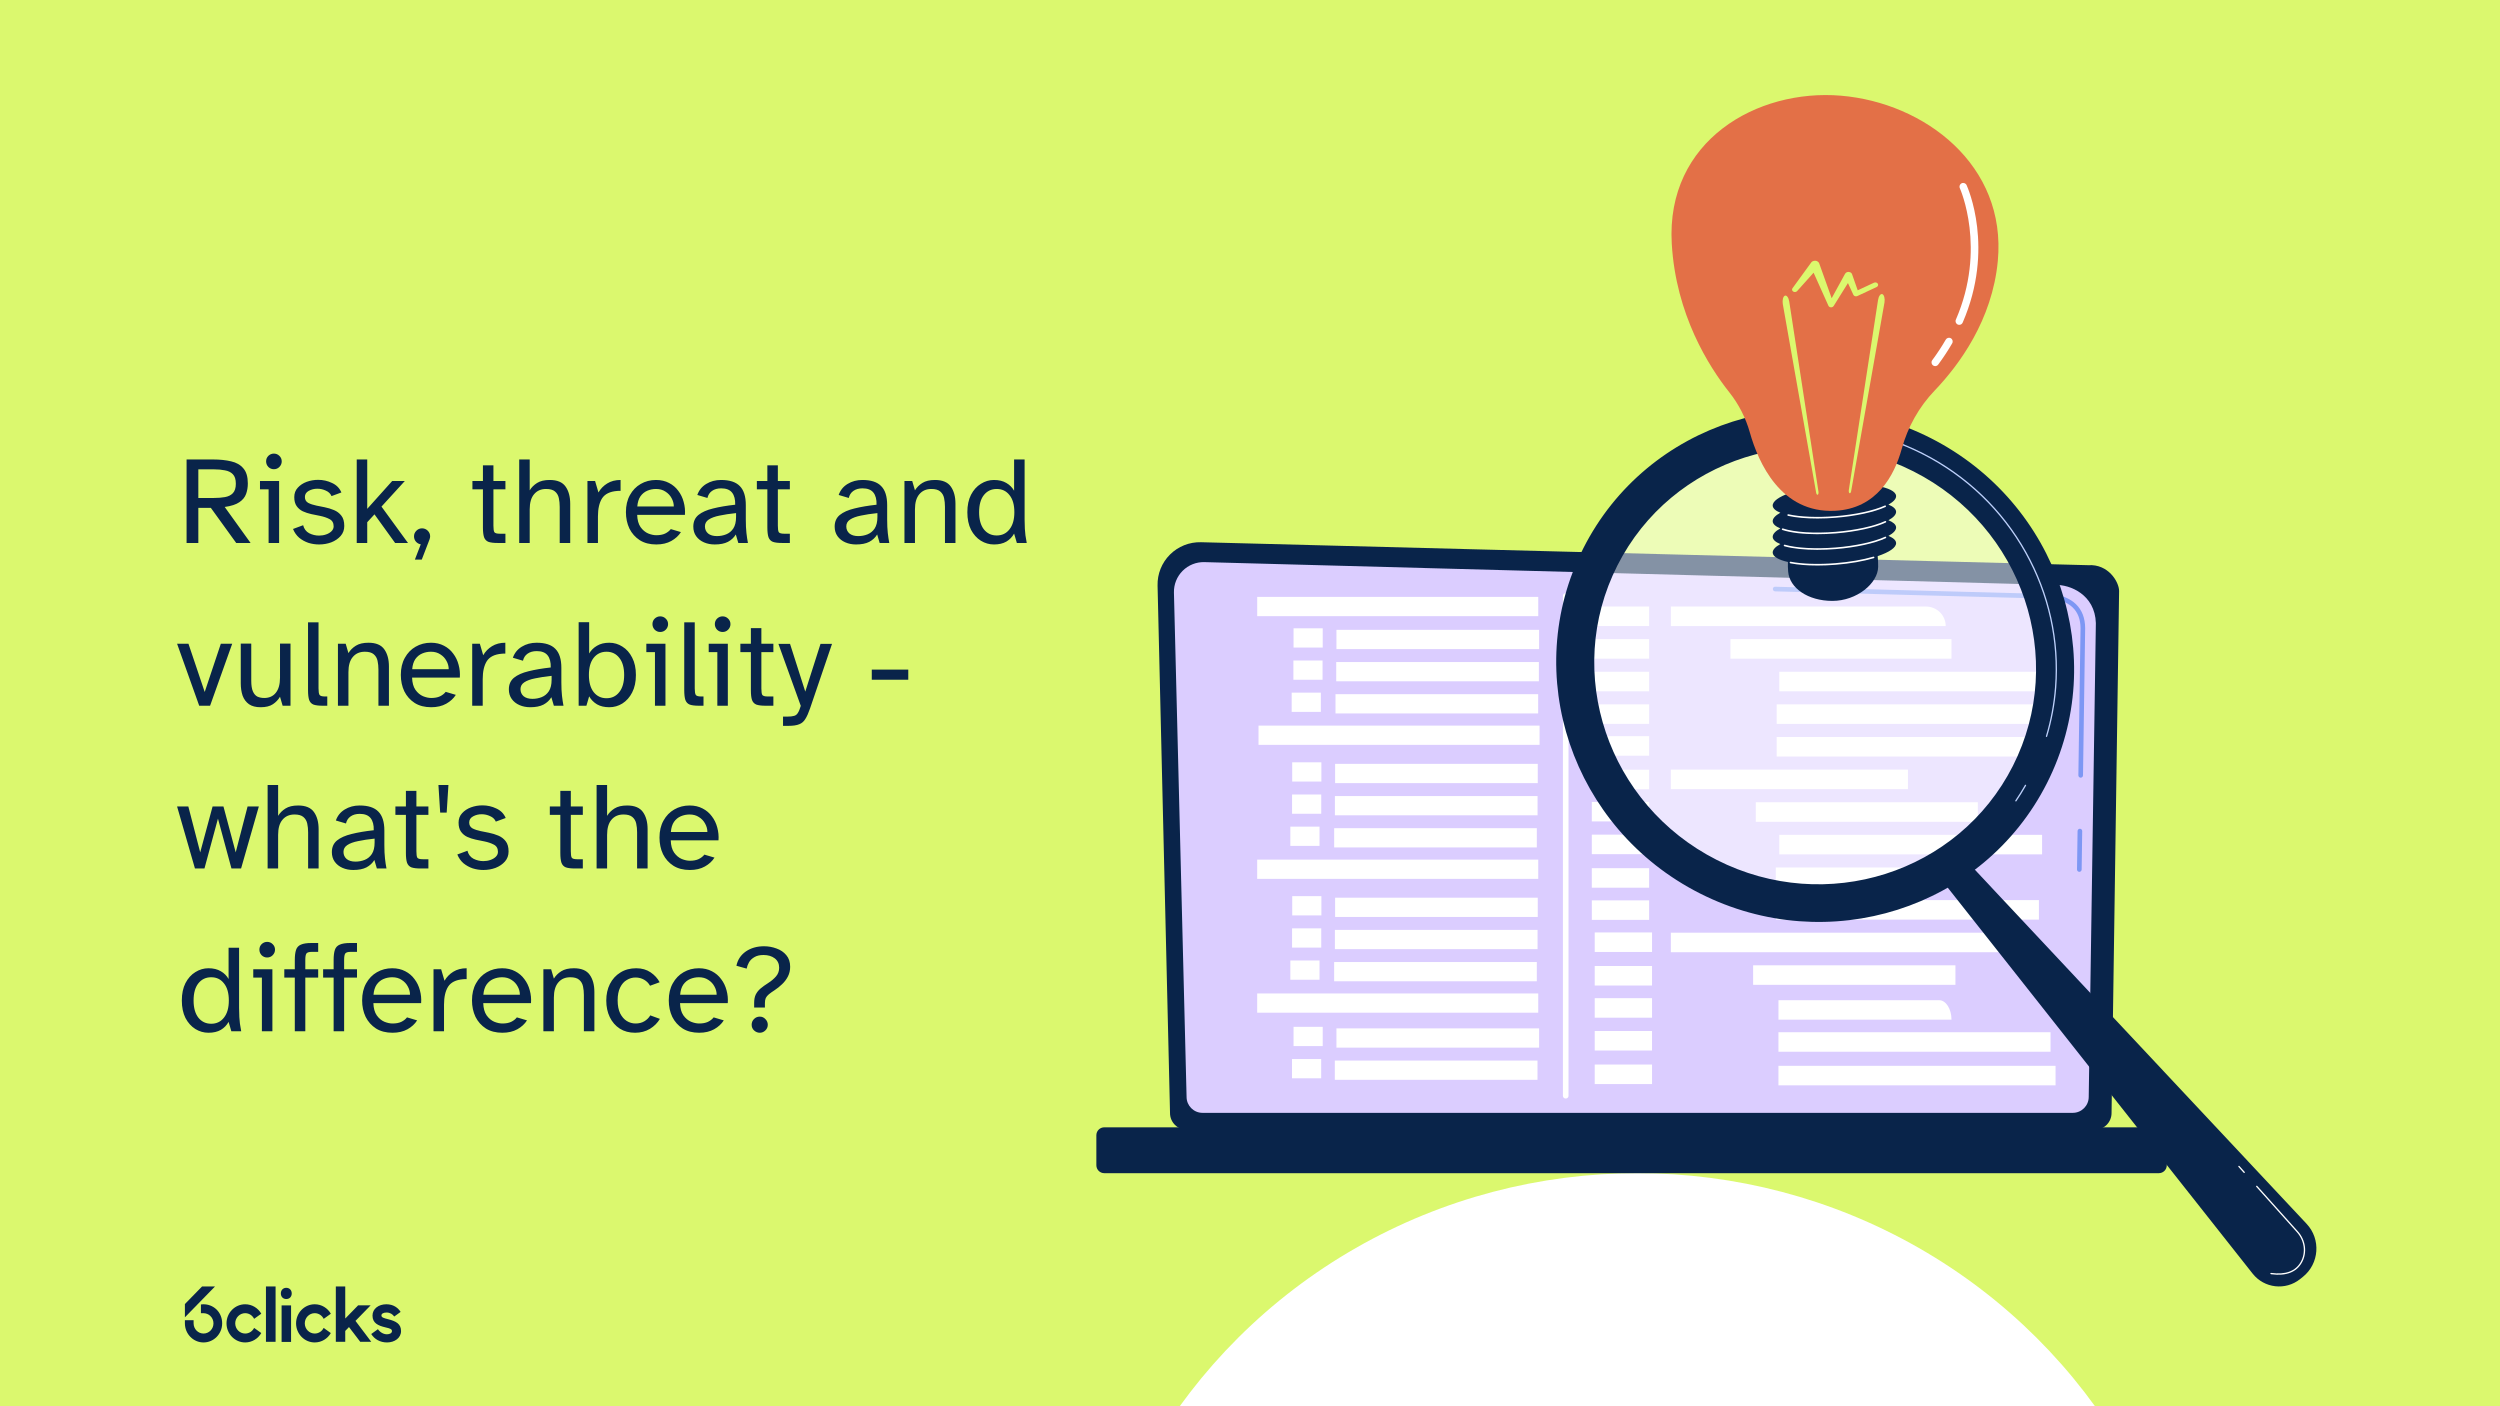 <svg width="1920" height="1080" viewBox="0 0 1920 1080" fill="none" xmlns="http://www.w3.org/2000/svg">
<rect x="0" y="0" width="1920" height="1080" fill="#808080" stroke="none"/>
<g clip-path="url(#clip0_1924_696)">
<rect width="1920" height="1080" fill="#DBF86E"/>
<path d="M248.557 1019.85C247.298 1022.41 244.712 1024.16 241.722 1024.16C237.497 1024.16 234.075 1020.66 234.075 1016.34C234.075 1012.03 237.5 1008.52 241.722 1008.52C244.732 1008.52 247.337 1010.3 248.585 1012.89L254.098 1008.94C251.61 1004.6 247 1001.68 241.722 1001.68C233.804 1001.68 227.385 1008.25 227.385 1016.34C227.385 1024.44 233.804 1031 241.722 1031C246.98 1031 251.575 1028.11 254.07 1023.79L248.557 1019.85Z" fill="#09244A"/>
<path d="M195.153 1019.83C193.897 1022.4 191.302 1024.16 188.303 1024.16C184.076 1024.16 180.653 1020.66 180.653 1016.34C180.653 1012.03 184.08 1008.52 188.303 1008.52C191.306 1008.52 193.905 1010.29 195.157 1012.86L200.672 1008.92C198.18 1004.59 193.575 1001.68 188.303 1001.68C180.382 1001.68 173.96 1008.25 173.96 1016.34C173.96 1024.44 180.382 1031 188.303 1031C193.571 1031 198.176 1028.1 200.668 1023.77L195.149 1019.83H195.153Z" fill="#09244A"/>
<path d="M211.644 1030.51H204.25V988H211.644V1030.51Z" fill="#09244A"/>
<path d="M219.858 989.043C222.321 989.043 224.046 990.794 224.046 993.363C224.046 995.932 222.321 997.655 219.858 997.655C217.396 997.655 215.698 995.904 215.698 993.363C215.698 990.822 217.396 989.043 219.858 989.043ZM216.265 1030.58V1002.54H223.541V1030.58H216.265Z" fill="#09244A"/>
<path d="M156.146 1001.68C155.41 1001.68 154.309 1001.82 154.309 1001.82V1008.52C154.309 1008.52 155.782 1008.5 156.314 1008.52C158.276 1008.59 160.043 1009.27 161.394 1010.51C162.96 1011.94 163.947 1014.02 163.947 1016.34C163.947 1020.66 160.528 1024.16 156.314 1024.16C152.1 1024.16 148.681 1020.66 148.681 1016.34V1013.92H142V1016.34C142 1024.44 148.407 1031 156.31 1031C164.214 1031 170.621 1024.44 170.621 1016.34C170.621 1008.25 164.801 1002.31 157.415 1001.72C157.051 1001.7 156.549 1001.68 156.142 1001.68H156.146Z" fill="#09244A"/>
<path d="M298.053 1013.15C294.672 1012.3 292.936 1011.8 292.936 1010.27C292.936 1008.87 294.555 1008.02 296.914 1008.02C299.61 1008.02 301.541 1009.34 302.761 1011.1L307.684 1007.54C305.722 1004.5 302.286 1001.68 296.743 1001.68C290.802 1001.68 286.082 1005.08 286.082 1010.36C286.082 1016.14 290.287 1018.1 296.259 1019.48C299.586 1020.24 301.033 1020.77 301.033 1022.26C301.033 1023.84 299.329 1024.73 297.141 1024.73C294.539 1024.73 291.914 1023.21 290.24 1020.82L285.103 1024.53C287.584 1028.48 291.883 1031 297.226 1031C303.054 1031 308 1027.57 308 1022.27C308 1016.7 304.134 1014.68 298.053 1013.15V1013.15Z" fill="#09244A"/>
<path d="M284.665 1002.48H284.626H275.055L265.15 1012.62V988H257.914V1030.48H265.15V1022.16L268.014 1019.18L276.635 1030.48H285.103L273.005 1014.44L284.665 1002.48Z" fill="#09244A"/>
<path d="M155.187 988L142 1001.51V1011.7L165.135 988H155.187Z" fill="#09244A"/>
<path d="M143.296 417V352.872H163.648C168.896 352.872 173.504 353.352 177.472 354.312C181.504 355.208 184.64 357 186.88 359.688C189.184 362.312 190.336 366.184 190.336 371.304C190.336 374.184 189.888 376.872 188.992 379.368C188.096 381.864 186.368 383.976 183.808 385.704C181.312 387.432 177.568 388.648 172.576 389.352L192.448 417H181.408L161.92 390.024H152.32V417H143.296ZM152.32 382.44H164.32C167.456 382.44 170.272 382.216 172.768 381.768C175.328 381.32 177.344 380.328 178.816 378.792C180.352 377.192 181.12 374.76 181.12 371.496C181.12 368.168 180.352 365.736 178.816 364.2C177.344 362.664 175.328 361.672 172.768 361.224C170.272 360.712 167.456 360.456 164.32 360.456H152.32V382.44ZM210.32 360.36C208.72 360.36 207.312 359.784 206.096 358.632C204.944 357.416 204.368 355.976 204.368 354.312C204.368 352.648 204.944 351.24 206.096 350.088C207.312 348.936 208.72 348.36 210.32 348.36C211.984 348.36 213.392 348.936 214.544 350.088C215.76 351.24 216.368 352.648 216.368 354.312C216.368 355.976 215.76 357.416 214.544 358.632C213.392 359.784 211.984 360.36 210.32 360.36ZM206.288 417V375.816H199.664V369.384H214.352V417H206.288ZM245.007 418.152C242.255 418.152 239.535 417.736 236.847 416.904C234.223 416.008 231.855 414.696 229.743 412.968C227.695 411.176 226.127 408.936 225.039 406.248L232.815 403.368C233.519 406.184 235.055 408.232 237.423 409.512C239.855 410.728 242.383 411.336 245.007 411.336C246.927 411.336 248.719 411.048 250.383 410.472C252.111 409.896 253.519 409.064 254.607 407.976C255.695 406.888 256.239 405.64 256.239 404.232C256.239 401.608 255.183 399.752 253.071 398.664C251.023 397.576 248.559 396.744 245.679 396.168L239.055 394.824C236.751 394.312 234.607 393.608 232.623 392.712C230.639 391.752 229.039 390.408 227.823 388.68C226.607 386.952 225.999 384.648 225.999 381.768C225.999 378.888 226.895 376.488 228.687 374.568C230.479 372.584 232.751 371.08 235.503 370.056C238.319 369.032 241.263 368.52 244.335 368.52C248.111 368.52 251.663 369.32 254.991 370.92C258.383 372.456 260.783 374.888 262.191 378.216L254.607 381C253.775 379.08 252.303 377.672 250.191 376.776C248.143 375.816 245.999 375.336 243.759 375.336C241.327 375.336 239.119 375.88 237.135 376.968C235.151 378.056 234.159 379.624 234.159 381.672C234.159 383.72 234.991 385.224 236.655 386.184C238.383 387.08 240.495 387.784 242.991 388.296L249.231 389.544C251.791 390.056 254.223 390.792 256.527 391.752C258.831 392.712 260.719 394.152 262.191 396.072C263.663 397.928 264.399 400.552 264.399 403.944C264.399 406.952 263.471 409.512 261.615 411.624C259.759 413.736 257.359 415.368 254.415 416.52C251.471 417.608 248.335 418.152 245.007 418.152ZM273.97 417V352.872H282.034V390.792L301.234 369.384H310.93L292.978 389.064L313.33 417H303.442L287.602 395.016L282.034 401.064V417H273.97ZM318.633 429.768L323.145 418.056C321.673 417.8 320.425 417.096 319.401 415.944C318.441 414.792 317.961 413.448 317.961 411.912C317.961 410.248 318.569 408.808 319.785 407.592C321.001 406.376 322.441 405.768 324.105 405.768C325.833 405.768 327.305 406.376 328.521 407.592C329.737 408.808 330.345 410.248 330.345 411.912C330.345 412.68 330.185 413.48 329.865 414.312L323.913 429.768H318.633ZM382.122 417C379.114 417 376.778 416.712 375.114 416.136C373.514 415.496 372.394 414.312 371.754 412.584C371.178 410.856 370.89 408.36 370.89 405.096V375.816H362.826V369.384H370.89V357.384H378.954V369.384H388.17V375.816H378.954V403.752C378.954 406.184 379.178 407.816 379.626 408.648C380.138 409.48 381.546 409.896 383.85 409.896H388.17V417H382.122ZM398.751 417V352.872H406.815V376.584C408.159 374.344 410.047 372.456 412.479 370.92C414.911 369.384 418.143 368.616 422.175 368.616C427.935 368.616 431.999 370.312 434.367 373.704C436.735 377.032 437.919 381.416 437.919 386.856V417H429.855V389.256C429.855 386.824 429.631 384.584 429.183 382.536C428.735 380.424 427.743 378.728 426.207 377.448C424.735 376.168 422.463 375.528 419.391 375.528C415.487 375.528 412.415 376.872 410.175 379.56C407.935 382.184 406.815 386.056 406.815 391.176V417H398.751ZM451.158 417V369.384H457.014L459.606 378.216C461.27 375.336 463.51 373.032 466.326 371.304C469.206 369.512 472.63 368.616 476.598 368.616V376.968C476.15 376.968 475.67 376.968 475.158 376.968C474.71 376.968 474.262 377 473.814 377.064C468.374 377.512 464.566 379.4 462.39 382.728C460.278 386.056 459.222 390.664 459.222 396.552V417H451.158ZM504.039 418.152C499.047 418.152 494.823 417.064 491.367 414.888C487.911 412.648 485.255 409.672 483.398 405.96C481.607 402.184 480.711 397.96 480.711 393.288C480.711 388.232 481.735 383.88 483.783 380.232C485.831 376.52 488.583 373.672 492.039 371.688C495.559 369.64 499.495 368.616 503.847 368.616C507.623 368.616 510.951 369.384 513.831 370.92C516.711 372.392 519.079 374.408 520.935 376.968C522.855 379.464 524.231 382.312 525.062 385.512C525.958 388.712 526.279 392.008 526.023 395.4H489.351C489.479 399.368 490.343 402.504 491.943 404.808C493.607 407.112 495.559 408.744 497.799 409.704C500.039 410.6 502.119 411.048 504.039 411.048C506.727 411.048 508.967 410.632 510.759 409.8C512.615 408.904 514.087 407.752 515.175 406.344L522.951 408.648C521.223 411.4 518.759 413.672 515.559 415.464C512.359 417.256 508.519 418.152 504.039 418.152ZM489.447 388.968H517.479C517.479 386.728 516.903 384.584 515.751 382.536C514.663 380.488 513.095 378.824 511.047 377.544C509.063 376.2 506.663 375.528 503.847 375.528C501.479 375.528 499.239 375.976 497.127 376.872C495.015 377.768 493.255 379.208 491.847 381.192C490.503 383.176 489.703 385.768 489.447 388.968ZM548.877 418.152C545.869 418.152 543.117 417.608 540.621 416.52C538.125 415.432 536.141 413.864 534.669 411.816C533.197 409.768 532.461 407.304 532.461 404.424C532.461 400.648 533.773 397.672 536.397 395.496C539.085 393.32 542.829 391.656 547.629 390.504C552.493 389.288 558.157 388.328 564.621 387.624C564.749 383.592 563.949 380.488 562.221 378.312C560.493 376.136 557.709 375.048 553.869 375.048C550.989 375.048 548.621 375.72 546.765 377.064C544.973 378.344 543.821 380.136 543.309 382.44L535.533 380.136C536.813 376.488 539.085 373.672 542.349 371.688C545.677 369.64 549.485 368.616 553.773 368.616C560.365 368.616 565.165 370.184 568.173 373.32C571.245 376.392 572.781 381.256 572.781 387.912V399.048C572.781 403.016 572.941 406.44 573.261 409.32C573.581 412.2 573.965 414.76 574.413 417H567.021L565.101 410.472C563.693 412.84 561.677 414.728 559.053 416.136C556.429 417.48 553.037 418.152 548.877 418.152ZM550.605 411.72C553.101 411.72 555.469 411.272 557.709 410.376C559.949 409.48 561.773 407.976 563.181 405.864C564.589 403.688 565.293 400.744 565.293 397.032V394.056C560.429 394.568 556.205 395.208 552.621 395.976C549.037 396.68 546.253 397.704 544.269 399.048C542.349 400.328 541.389 402.056 541.389 404.232C541.389 406.472 542.189 408.296 543.789 409.704C545.453 411.048 547.725 411.72 550.605 411.72ZM600.56 417C597.552 417 595.216 416.712 593.552 416.136C591.952 415.496 590.832 414.312 590.192 412.584C589.616 410.856 589.328 408.36 589.328 405.096V375.816H581.264V369.384H589.328V357.384H597.392V369.384H606.608V375.816H597.392V403.752C597.392 406.184 597.616 407.816 598.064 408.648C598.576 409.48 599.984 409.896 602.288 409.896H606.608V417H600.56ZM657.439 418.152C654.431 418.152 651.679 417.608 649.183 416.52C646.687 415.432 644.703 413.864 643.231 411.816C641.759 409.768 641.023 407.304 641.023 404.424C641.023 400.648 642.335 397.672 644.959 395.496C647.647 393.32 651.391 391.656 656.191 390.504C661.055 389.288 666.719 388.328 673.183 387.624C673.311 383.592 672.511 380.488 670.783 378.312C669.055 376.136 666.271 375.048 662.431 375.048C659.551 375.048 657.183 375.72 655.327 377.064C653.535 378.344 652.383 380.136 651.871 382.44L644.095 380.136C645.375 376.488 647.647 373.672 650.911 371.688C654.239 369.64 658.047 368.616 662.335 368.616C668.927 368.616 673.727 370.184 676.735 373.32C679.807 376.392 681.343 381.256 681.343 387.912V399.048C681.343 403.016 681.503 406.44 681.823 409.32C682.143 412.2 682.527 414.76 682.975 417H675.583L673.663 410.472C672.255 412.84 670.239 414.728 667.615 416.136C664.991 417.48 661.599 418.152 657.439 418.152ZM659.167 411.72C661.663 411.72 664.031 411.272 666.271 410.376C668.511 409.48 670.335 407.976 671.743 405.864C673.151 403.688 673.855 400.744 673.855 397.032V394.056C668.991 394.568 664.767 395.208 661.183 395.976C657.599 396.68 654.815 397.704 652.831 399.048C650.911 400.328 649.951 402.056 649.951 404.232C649.951 406.472 650.751 408.296 652.351 409.704C654.015 411.048 656.287 411.72 659.167 411.72ZM694.626 417V369.384H700.578L702.69 376.584C704.034 374.344 705.922 372.456 708.354 370.92C710.786 369.384 714.018 368.616 718.05 368.616C723.81 368.616 727.874 370.312 730.242 373.704C732.61 377.032 733.794 381.416 733.794 386.856V417H725.73V389.256C725.73 386.824 725.506 384.584 725.058 382.536C724.61 380.424 723.618 378.728 722.082 377.448C720.61 376.168 718.338 375.528 715.266 375.528C711.362 375.528 708.29 376.872 706.05 379.56C703.81 382.184 702.69 386.056 702.69 391.176V417H694.626ZM763.377 418.152C759.793 418.152 756.433 417.192 753.297 415.272C750.161 413.288 747.633 410.472 745.713 406.824C743.857 403.112 742.929 398.632 742.929 393.384C742.929 388.136 743.857 383.688 745.713 380.04C747.633 376.328 750.161 373.512 753.297 371.592C756.433 369.608 759.793 368.616 763.377 368.616C767.153 368.616 770.321 369.384 772.881 370.92C775.441 372.392 777.425 374.376 778.833 376.872V352.872H786.897V399.048C786.897 400.648 786.961 403.016 787.089 406.152C787.217 409.224 787.697 412.84 788.529 417H780.945L778.833 409.8C777.425 412.36 775.441 414.408 772.881 415.944C770.321 417.416 767.153 418.152 763.377 418.152ZM765.489 411.24C769.585 411.24 772.849 409.672 775.281 406.536C777.777 403.4 779.025 399.016 779.025 393.384C779.025 387.688 777.777 383.304 775.281 380.232C772.849 377.096 769.585 375.528 765.489 375.528C761.393 375.528 758.097 377.096 755.601 380.232C753.169 383.304 751.953 387.688 751.953 393.384C751.953 399.016 753.169 403.4 755.601 406.536C758.097 409.672 761.393 411.24 765.489 411.24ZM152.992 542L136 494.384H144.736L157.216 531.44L169.6 494.384H178.336L161.344 542H152.992ZM200.167 543.152C196.455 543.152 193.479 542.384 191.239 540.848C188.999 539.248 187.367 537.072 186.343 534.32C185.383 531.504 184.903 528.304 184.903 524.72V494.288H192.967V522.8C192.967 526.32 193.383 529.04 194.215 530.96C195.047 532.88 196.199 534.224 197.671 534.992C199.207 535.696 200.967 536.048 202.951 536.048C206.727 536.048 209.671 534.736 211.783 532.112C213.959 529.424 215.047 525.552 215.047 520.496V494.288H223.111V542H217.063L215.047 535.088C213.703 537.392 211.879 539.312 209.575 540.848C207.271 542.384 204.135 543.152 200.167 543.152ZM247.796 542C244.788 542 242.452 541.712 240.788 541.136C239.188 540.496 238.068 539.312 237.428 537.584C236.852 535.856 236.564 533.36 236.564 530.096V477.968H244.628V528.752C244.628 531.184 244.884 532.816 245.396 533.648C245.908 534.48 247.284 534.896 249.524 534.896H251.348V542H247.796ZM259.533 542V494.384H265.484L267.597 501.584C268.941 499.344 270.829 497.456 273.261 495.92C275.693 494.384 278.925 493.616 282.957 493.616C288.717 493.616 292.781 495.312 295.149 498.704C297.517 502.032 298.701 506.416 298.701 511.856V542H290.637V514.256C290.637 511.824 290.413 509.584 289.965 507.536C289.517 505.424 288.525 503.728 286.989 502.448C285.517 501.168 283.245 500.528 280.173 500.528C276.269 500.528 273.197 501.872 270.957 504.56C268.717 507.184 267.597 511.056 267.597 516.176V542H259.533ZM331.164 543.152C326.172 543.152 321.948 542.064 318.492 539.888C315.036 537.648 312.38 534.672 310.523 530.96C308.732 527.184 307.836 522.96 307.836 518.288C307.836 513.232 308.86 508.88 310.908 505.232C312.956 501.52 315.708 498.672 319.164 496.688C322.684 494.64 326.62 493.616 330.972 493.616C334.748 493.616 338.076 494.384 340.956 495.92C343.836 497.392 346.204 499.408 348.06 501.968C349.98 504.464 351.356 507.312 352.188 510.512C353.083 513.712 353.404 517.008 353.148 520.4H316.476C316.604 524.368 317.468 527.504 319.068 529.808C320.732 532.112 322.684 533.744 324.924 534.704C327.164 535.6 329.244 536.048 331.164 536.048C333.852 536.048 336.092 535.632 337.884 534.8C339.74 533.904 341.212 532.752 342.3 531.344L350.076 533.648C348.348 536.4 345.884 538.672 342.684 540.464C339.484 542.256 335.644 543.152 331.164 543.152ZM316.572 513.968H344.604C344.604 511.728 344.028 509.584 342.876 507.536C341.788 505.488 340.22 503.824 338.172 502.544C336.188 501.2 333.788 500.528 330.972 500.528C328.604 500.528 326.364 500.976 324.252 501.872C322.14 502.768 320.38 504.208 318.972 506.192C317.628 508.176 316.828 510.768 316.572 513.968ZM362.658 542V494.384H368.514L371.106 503.216C372.77 500.336 375.01 498.032 377.826 496.304C380.706 494.512 384.13 493.616 388.098 493.616V501.968C387.65 501.968 387.17 501.968 386.658 501.968C386.21 501.968 385.762 502 385.314 502.064C379.874 502.512 376.066 504.4 373.89 507.728C371.778 511.056 370.722 515.664 370.722 521.552V542H362.658ZM407.22 543.152C404.212 543.152 401.46 542.608 398.964 541.52C396.468 540.432 394.484 538.864 393.012 536.816C391.54 534.768 390.804 532.304 390.804 529.424C390.804 525.648 392.116 522.672 394.74 520.496C397.428 518.32 401.172 516.656 405.972 515.504C410.836 514.288 416.5 513.328 422.964 512.624C423.092 508.592 422.292 505.488 420.564 503.312C418.836 501.136 416.052 500.048 412.212 500.048C409.332 500.048 406.964 500.72 405.108 502.064C403.316 503.344 402.164 505.136 401.652 507.44L393.876 505.136C395.156 501.488 397.428 498.672 400.692 496.688C404.02 494.64 407.828 493.616 412.116 493.616C418.708 493.616 423.508 495.184 426.516 498.32C429.588 501.392 431.124 506.256 431.124 512.912V524.048C431.124 528.016 431.284 531.44 431.604 534.32C431.924 537.2 432.308 539.76 432.756 542H425.364L423.444 535.472C422.036 537.84 420.02 539.728 417.396 541.136C414.772 542.48 411.38 543.152 407.22 543.152ZM408.948 536.72C411.444 536.72 413.812 536.272 416.052 535.376C418.292 534.48 420.116 532.976 421.524 530.864C422.932 528.688 423.636 525.744 423.636 522.032V519.056C418.772 519.568 414.548 520.208 410.964 520.976C407.38 521.68 404.596 522.704 402.612 524.048C400.692 525.328 399.732 527.056 399.732 529.232C399.732 531.472 400.532 533.296 402.132 534.704C403.796 536.048 406.068 536.72 408.948 536.72ZM467.928 543.152C464.216 543.152 461.08 542.416 458.52 540.944C455.96 539.408 453.944 537.36 452.472 534.8L450.359 542H444.408V477.872H452.472V501.872C453.944 499.376 455.96 497.392 458.52 495.92C461.08 494.384 464.216 493.616 467.928 493.616C471.576 493.616 474.936 494.608 478.008 496.592C481.144 498.512 483.64 501.328 485.496 505.04C487.416 508.688 488.375 513.136 488.375 518.384C488.375 523.632 487.416 528.112 485.496 531.824C483.64 535.472 481.144 538.288 478.008 540.272C474.936 542.192 471.576 543.152 467.928 543.152ZM465.816 536.24C469.912 536.24 473.176 534.672 475.608 531.536C478.104 528.4 479.352 524.016 479.352 518.384C479.352 512.688 478.104 508.304 475.608 505.232C473.176 502.096 469.912 500.528 465.816 500.528C461.72 500.528 458.424 502.096 455.928 505.232C453.496 508.304 452.28 512.688 452.28 518.384C452.28 524.016 453.496 528.4 455.928 531.536C458.424 534.672 461.72 536.24 465.816 536.24ZM507.039 485.36C505.439 485.36 504.031 484.784 502.815 483.632C501.663 482.416 501.087 480.976 501.087 479.312C501.087 477.648 501.663 476.24 502.815 475.088C504.031 473.936 505.439 473.36 507.039 473.36C508.703 473.36 510.111 473.936 511.263 475.088C512.479 476.24 513.087 477.648 513.087 479.312C513.087 480.976 512.479 482.416 511.263 483.632C510.111 484.784 508.703 485.36 507.039 485.36ZM503.007 542V500.816H496.383V494.384H511.071V542H503.007ZM536.733 542C533.725 542 531.389 541.712 529.725 541.136C528.125 540.496 527.005 539.312 526.365 537.584C525.789 535.856 525.501 533.36 525.501 530.096V477.968H533.565V528.752C533.565 531.184 533.821 532.816 534.333 533.648C534.845 534.48 536.221 534.896 538.461 534.896H540.285V542H536.733ZM554.945 485.36C553.345 485.36 551.937 484.784 550.721 483.632C549.569 482.416 548.993 480.976 548.993 479.312C548.993 477.648 549.569 476.24 550.721 475.088C551.937 473.936 553.345 473.36 554.945 473.36C556.609 473.36 558.017 473.936 559.169 475.088C560.385 476.24 560.993 477.648 560.993 479.312C560.993 480.976 560.385 482.416 559.169 483.632C558.017 484.784 556.609 485.36 554.945 485.36ZM550.913 542V500.816H544.289V494.384H558.977V542H550.913ZM587.904 542C584.896 542 582.56 541.712 580.896 541.136C579.296 540.496 578.176 539.312 577.536 537.584C576.96 535.856 576.672 533.36 576.672 530.096V500.816H568.608V494.384H576.672V482.384H584.736V494.384H593.952V500.816H584.736V528.752C584.736 531.184 584.96 532.816 585.408 533.648C585.92 534.48 587.328 534.896 589.632 534.896H593.952V542H587.904ZM601.365 557.456V550.352H604.629C606.933 550.352 608.693 550.16 609.909 549.776C611.125 549.456 612.085 548.688 612.789 547.472C613.557 546.32 614.293 544.528 614.997 542.096L597.812 494.48H606.741L618.453 531.152L630.165 494.48H638.997L622.101 544.112C620.949 547.504 619.765 550.16 618.549 552.08C617.397 554.064 615.829 555.44 613.845 556.208C611.861 557.04 609.077 557.456 605.493 557.456H601.365ZM669.523 522.032V514.256H697.555V522.032H669.523ZM149.728 667L136 619.384H144.64L153.76 654.616L163.264 619.384H171.616L181.024 654.616L190.144 619.384H198.784L185.152 667H177.76L167.392 628.696L157.024 667H149.728ZM205.533 667V602.872H213.597V626.584C214.941 624.344 216.829 622.456 219.261 620.92C221.693 619.384 224.925 618.616 228.957 618.616C234.717 618.616 238.781 620.312 241.149 623.704C243.517 627.032 244.701 631.416 244.701 636.856V667H236.637V639.256C236.637 636.824 236.413 634.584 235.965 632.536C235.517 630.424 234.525 628.728 232.989 627.448C231.517 626.168 229.245 625.528 226.173 625.528C222.269 625.528 219.197 626.872 216.957 629.56C214.717 632.184 213.597 636.056 213.597 641.176V667H205.533ZM271.283 668.152C268.275 668.152 265.523 667.608 263.027 666.52C260.531 665.432 258.547 663.864 257.075 661.816C255.603 659.768 254.867 657.304 254.867 654.424C254.867 650.648 256.179 647.672 258.803 645.496C261.491 643.32 265.235 641.656 270.035 640.504C274.899 639.288 280.563 638.328 287.027 637.624C287.155 633.592 286.355 630.488 284.627 628.312C282.899 626.136 280.115 625.048 276.275 625.048C273.395 625.048 271.027 625.72 269.171 627.064C267.379 628.344 266.227 630.136 265.715 632.44L257.939 630.136C259.219 626.488 261.491 623.672 264.755 621.688C268.083 619.64 271.891 618.616 276.179 618.616C282.771 618.616 287.571 620.184 290.579 623.32C293.651 626.392 295.187 631.256 295.187 637.912V649.048C295.187 653.016 295.347 656.44 295.667 659.32C295.987 662.2 296.371 664.76 296.819 667H289.427L287.507 660.472C286.099 662.84 284.083 664.728 281.459 666.136C278.835 667.48 275.443 668.152 271.283 668.152ZM273.011 661.72C275.507 661.72 277.875 661.272 280.115 660.376C282.355 659.48 284.179 657.976 285.587 655.864C286.995 653.688 287.699 650.744 287.699 647.032V644.056C282.835 644.568 278.611 645.208 275.027 645.976C271.443 646.68 268.659 647.704 266.675 649.048C264.755 650.328 263.795 652.056 263.795 654.232C263.795 656.472 264.595 658.296 266.195 659.704C267.859 661.048 270.131 661.72 273.011 661.72ZM322.966 667C319.958 667 317.622 666.712 315.958 666.136C314.358 665.496 313.238 664.312 312.598 662.584C312.022 660.856 311.734 658.36 311.734 655.096V625.816H303.67V619.384H311.734V607.384H319.798V619.384H329.014V625.816H319.798V653.752C319.798 656.184 320.022 657.816 320.47 658.648C320.982 659.48 322.39 659.896 324.694 659.896H329.014V667H322.966ZM338.059 624.088L336.715 602.872H344.395L343.051 624.088H338.059ZM371.194 668.152C368.442 668.152 365.722 667.736 363.034 666.904C360.41 666.008 358.042 664.696 355.93 662.968C353.882 661.176 352.314 658.936 351.226 656.248L359.002 653.368C359.706 656.184 361.242 658.232 363.61 659.512C366.042 660.728 368.57 661.336 371.194 661.336C373.114 661.336 374.906 661.048 376.57 660.472C378.298 659.896 379.706 659.064 380.794 657.976C381.882 656.888 382.426 655.64 382.426 654.232C382.426 651.608 381.37 649.752 379.258 648.664C377.21 647.576 374.746 646.744 371.866 646.168L365.242 644.824C362.938 644.312 360.794 643.608 358.81 642.712C356.826 641.752 355.226 640.408 354.01 638.68C352.794 636.952 352.186 634.648 352.186 631.768C352.186 628.888 353.082 626.488 354.874 624.568C356.666 622.584 358.938 621.08 361.69 620.056C364.506 619.032 367.45 618.52 370.522 618.52C374.298 618.52 377.85 619.32 381.178 620.92C384.57 622.456 386.97 624.888 388.378 628.216L380.794 631C379.962 629.08 378.49 627.672 376.378 626.776C374.33 625.816 372.186 625.336 369.946 625.336C367.514 625.336 365.306 625.88 363.322 626.968C361.338 628.056 360.346 629.624 360.346 631.672C360.346 633.72 361.178 635.224 362.842 636.184C364.57 637.08 366.682 637.784 369.178 638.296L375.418 639.544C377.978 640.056 380.41 640.792 382.714 641.752C385.018 642.712 386.906 644.152 388.378 646.072C389.85 647.928 390.586 650.552 390.586 653.944C390.586 656.952 389.658 659.512 387.802 661.624C385.946 663.736 383.546 665.368 380.602 666.52C377.658 667.608 374.522 668.152 371.194 668.152ZM441.56 667C438.552 667 436.216 666.712 434.552 666.136C432.952 665.496 431.832 664.312 431.192 662.584C430.616 660.856 430.328 658.36 430.328 655.096V625.816H422.264V619.384H430.328V607.384H438.392V619.384H447.608V625.816H438.392V653.752C438.392 656.184 438.616 657.816 439.064 658.648C439.576 659.48 440.984 659.896 443.288 659.896H447.608V667H441.56ZM458.189 667V602.872H466.253V626.584C467.597 624.344 469.485 622.456 471.917 620.92C474.349 619.384 477.581 618.616 481.613 618.616C487.373 618.616 491.437 620.312 493.805 623.704C496.173 627.032 497.357 631.416 497.357 636.856V667H489.293V639.256C489.293 636.824 489.069 634.584 488.621 632.536C488.173 630.424 487.181 628.728 485.645 627.448C484.173 626.168 481.901 625.528 478.829 625.528C474.925 625.528 471.853 626.872 469.613 629.56C467.373 632.184 466.253 636.056 466.253 641.176V667H458.189ZM529.82 668.152C524.828 668.152 520.604 667.064 517.148 664.888C513.692 662.648 511.036 659.672 509.18 655.96C507.388 652.184 506.492 647.96 506.492 643.288C506.492 638.232 507.516 633.88 509.564 630.232C511.612 626.52 514.364 623.672 517.82 621.688C521.34 619.64 525.276 618.616 529.628 618.616C533.404 618.616 536.732 619.384 539.612 620.92C542.492 622.392 544.86 624.408 546.716 626.968C548.636 629.464 550.012 632.312 550.844 635.512C551.74 638.712 552.06 642.008 551.804 645.4H515.132C515.26 649.368 516.124 652.504 517.724 654.808C519.388 657.112 521.34 658.744 523.58 659.704C525.82 660.6 527.9 661.048 529.82 661.048C532.508 661.048 534.748 660.632 536.54 659.8C538.396 658.904 539.868 657.752 540.956 656.344L548.732 658.648C547.004 661.4 544.54 663.672 541.34 665.464C538.14 667.256 534.3 668.152 529.82 668.152ZM515.228 638.968H543.26C543.26 636.728 542.684 634.584 541.532 632.536C540.444 630.488 538.876 628.824 536.828 627.544C534.844 626.2 532.444 625.528 529.628 625.528C527.26 625.528 525.02 625.976 522.908 626.872C520.796 627.768 519.036 629.208 517.628 631.192C516.284 633.176 515.484 635.768 515.228 638.968ZM160.096 793.152C156.512 793.152 153.152 792.192 150.016 790.272C146.88 788.288 144.352 785.472 142.432 781.824C140.576 778.112 139.648 773.632 139.648 768.384C139.648 763.136 140.576 758.688 142.432 755.04C144.352 751.328 146.88 748.512 150.016 746.592C153.152 744.608 156.512 743.616 160.096 743.616C163.872 743.616 167.04 744.384 169.6 745.92C172.16 747.392 174.144 749.376 175.552 751.872V727.872H183.616V774.048C183.616 775.648 183.68 778.016 183.808 781.152C183.936 784.224 184.416 787.84 185.248 792H177.664L175.552 784.8C174.144 787.36 172.16 789.408 169.6 790.944C167.04 792.416 163.872 793.152 160.096 793.152ZM162.208 786.24C166.304 786.24 169.568 784.672 172 781.536C174.496 778.4 175.744 774.016 175.744 768.384C175.744 762.688 174.496 758.304 172 755.232C169.568 752.096 166.304 750.528 162.208 750.528C158.112 750.528 154.816 752.096 152.32 755.232C149.888 758.304 148.672 762.688 148.672 768.384C148.672 774.016 149.888 778.4 152.32 781.536C154.816 784.672 158.112 786.24 162.208 786.24ZM205.164 735.36C203.564 735.36 202.156 734.784 200.94 733.632C199.788 732.416 199.212 730.976 199.212 729.312C199.212 727.648 199.788 726.24 200.94 725.088C202.156 723.936 203.564 723.36 205.164 723.36C206.828 723.36 208.236 723.936 209.388 725.088C210.604 726.24 211.212 727.648 211.212 729.312C211.212 730.976 210.604 732.416 209.388 733.632C208.236 734.784 206.828 735.36 205.164 735.36ZM201.132 792V750.816H194.508V744.384H209.196V792H201.132ZM226.41 792V750.816H218.346V744.384H226.41V737.28C226.41 734.016 226.73 731.424 227.37 729.504C228.01 727.584 229.258 726.24 231.114 725.472C232.97 724.64 235.658 724.224 239.178 724.224H244.362V731.04H239.37C237.322 731.04 235.978 731.456 235.338 732.288C234.762 733.12 234.474 734.752 234.474 737.184V744.384H244.362V750.816H234.474V792H226.41ZM256.223 792V750.816H248.159V744.384H256.223V737.28C256.223 734.016 256.543 731.424 257.183 729.504C257.823 727.584 259.071 726.24 260.927 725.472C262.783 724.64 265.471 724.224 268.991 724.224H274.175V731.04H269.183C267.135 731.04 265.791 731.456 265.151 732.288C264.575 733.12 264.287 734.752 264.287 737.184V744.384H274.175V750.816H264.287V792H256.223ZM301.445 793.152C296.453 793.152 292.229 792.064 288.773 789.888C285.317 787.648 282.661 784.672 280.805 780.96C279.013 777.184 278.117 772.96 278.117 768.288C278.117 763.232 279.141 758.88 281.189 755.232C283.237 751.52 285.989 748.672 289.445 746.688C292.965 744.64 296.901 743.616 301.253 743.616C305.029 743.616 308.357 744.384 311.237 745.92C314.117 747.392 316.485 749.408 318.341 751.968C320.261 754.464 321.637 757.312 322.469 760.512C323.365 763.712 323.685 767.008 323.429 770.4H286.757C286.885 774.368 287.749 777.504 289.349 779.808C291.013 782.112 292.965 783.744 295.205 784.704C297.445 785.6 299.525 786.048 301.445 786.048C304.133 786.048 306.373 785.632 308.165 784.8C310.021 783.904 311.493 782.752 312.581 781.344L320.357 783.648C318.629 786.4 316.165 788.672 312.965 790.464C309.765 792.256 305.925 793.152 301.445 793.152ZM286.853 763.968H314.885C314.885 761.728 314.309 759.584 313.157 757.536C312.069 755.488 310.501 753.824 308.453 752.544C306.469 751.2 304.069 750.528 301.253 750.528C298.885 750.528 296.645 750.976 294.533 751.872C292.421 752.768 290.661 754.208 289.253 756.192C287.909 758.176 287.109 760.768 286.853 763.968ZM332.939 792V744.384H338.795L341.387 753.216C343.051 750.336 345.291 748.032 348.107 746.304C350.987 744.512 354.411 743.616 358.379 743.616V751.968C357.931 751.968 357.451 751.968 356.939 751.968C356.491 751.968 356.043 752 355.595 752.064C350.155 752.512 346.347 754.4 344.171 757.728C342.059 761.056 341.003 765.664 341.003 771.552V792H332.939ZM385.82 793.152C380.828 793.152 376.604 792.064 373.148 789.888C369.692 787.648 367.036 784.672 365.18 780.96C363.388 777.184 362.492 772.96 362.492 768.288C362.492 763.232 363.516 758.88 365.564 755.232C367.612 751.52 370.364 748.672 373.82 746.688C377.34 744.64 381.276 743.616 385.628 743.616C389.404 743.616 392.732 744.384 395.612 745.92C398.492 747.392 400.86 749.408 402.716 751.968C404.636 754.464 406.012 757.312 406.844 760.512C407.74 763.712 408.06 767.008 407.804 770.4H371.132C371.26 774.368 372.124 777.504 373.724 779.808C375.388 782.112 377.34 783.744 379.58 784.704C381.82 785.6 383.9 786.048 385.82 786.048C388.508 786.048 390.748 785.632 392.54 784.8C394.396 783.904 395.868 782.752 396.956 781.344L404.732 783.648C403.004 786.4 400.54 788.672 397.34 790.464C394.14 792.256 390.3 793.152 385.82 793.152ZM371.228 763.968H399.26C399.26 761.728 398.684 759.584 397.532 757.536C396.444 755.488 394.876 753.824 392.828 752.544C390.844 751.2 388.444 750.528 385.628 750.528C383.26 750.528 381.02 750.976 378.908 751.872C376.796 752.768 375.036 754.208 373.628 756.192C372.284 758.176 371.484 760.768 371.228 763.968ZM417.314 792V744.384H423.266L425.378 751.584C426.722 749.344 428.61 747.456 431.042 745.92C433.474 744.384 436.706 743.616 440.738 743.616C446.498 743.616 450.562 745.312 452.93 748.704C455.298 752.032 456.482 756.416 456.482 761.856V792H448.418V764.256C448.418 761.824 448.194 759.584 447.746 757.536C447.298 755.424 446.306 753.728 444.77 752.448C443.298 751.168 441.026 750.528 437.954 750.528C434.05 750.528 430.978 751.872 428.738 754.56C426.498 757.184 425.378 761.056 425.378 766.176V792H417.314ZM487.793 793.152C483.249 793.152 479.313 792.096 475.985 789.984C472.657 787.808 470.097 784.864 468.305 781.152C466.513 777.44 465.617 773.184 465.617 768.384C465.617 763.648 466.545 759.424 468.401 755.712C470.321 751.936 473.009 748.992 476.465 746.88C479.921 744.704 483.985 743.616 488.657 743.616C492.945 743.616 496.625 744.672 499.697 746.784C502.769 748.896 505.073 751.424 506.609 754.368L499.217 757.056C498.193 755.136 496.689 753.6 494.705 752.448C492.721 751.296 490.513 750.72 488.081 750.72C485.713 750.72 483.473 751.36 481.361 752.64C479.249 753.856 477.553 755.776 476.273 758.4C474.993 760.96 474.353 764.256 474.353 768.288C474.353 772.256 474.993 775.584 476.273 778.272C477.617 780.896 479.313 782.848 481.361 784.128C483.473 785.408 485.713 786.048 488.081 786.048C490.705 786.048 492.977 785.472 494.897 784.32C496.881 783.104 498.385 781.6 499.409 779.808L506.801 782.496C505.009 785.568 502.449 788.128 499.121 790.176C495.793 792.16 492.017 793.152 487.793 793.152ZM536.945 793.152C531.953 793.152 527.729 792.064 524.273 789.888C520.817 787.648 518.161 784.672 516.305 780.96C514.513 777.184 513.617 772.96 513.617 768.288C513.617 763.232 514.641 758.88 516.689 755.232C518.737 751.52 521.489 748.672 524.945 746.688C528.465 744.64 532.401 743.616 536.753 743.616C540.529 743.616 543.857 744.384 546.737 745.92C549.617 747.392 551.985 749.408 553.841 751.968C555.761 754.464 557.137 757.312 557.969 760.512C558.865 763.712 559.185 767.008 558.929 770.4H522.257C522.385 774.368 523.249 777.504 524.849 779.808C526.513 782.112 528.465 783.744 530.705 784.704C532.945 785.6 535.025 786.048 536.945 786.048C539.633 786.048 541.873 785.632 543.665 784.8C545.521 783.904 546.993 782.752 548.081 781.344L555.857 783.648C554.129 786.4 551.665 788.672 548.465 790.464C545.265 792.256 541.425 793.152 536.945 793.152ZM522.353 763.968H550.385C550.385 761.728 549.809 759.584 548.657 757.536C547.569 755.488 546.001 753.824 543.953 752.544C541.969 751.2 539.569 750.528 536.753 750.528C534.385 750.528 532.145 750.976 530.033 751.872C527.921 752.768 526.161 754.208 524.753 756.192C523.409 758.176 522.609 760.768 522.353 763.968ZM579.191 773.76V770.208C579.191 767.712 579.575 765.632 580.343 763.968C581.175 762.24 582.391 760.672 583.991 759.264C585.655 757.856 587.703 756.384 590.135 754.848C592.439 753.376 594.391 751.712 595.991 749.856C597.591 748 598.391 745.792 598.391 743.232C598.391 740.16 597.271 737.76 595.031 736.032C592.791 734.304 589.911 733.44 586.391 733.44C583.511 733.44 581.175 733.984 579.383 735.072C577.591 736.096 576.215 737.408 575.255 739.008C574.359 740.608 573.751 742.24 573.431 743.904L565.559 741.696C566.519 737.088 568.919 733.44 572.759 730.752C576.663 728.064 581.335 726.72 586.775 726.72C590.103 726.72 593.303 727.296 596.375 728.448C599.447 729.536 601.943 731.232 603.863 733.536C605.847 735.84 606.839 738.816 606.839 742.464C606.839 745.216 606.263 747.712 605.111 749.952C603.959 752.192 602.455 754.176 600.599 755.904C598.807 757.632 596.887 759.168 594.839 760.512C593.047 761.664 591.607 762.688 590.519 763.584C589.431 764.48 588.631 765.44 588.119 766.464C587.671 767.488 587.447 768.832 587.447 770.496V773.76H579.191ZM583.511 793.152C581.911 793.152 580.471 792.576 579.191 791.424C577.911 790.272 577.271 788.8 577.271 787.008C577.271 785.28 577.879 783.808 579.095 782.592C580.311 781.376 581.783 780.768 583.511 780.768C585.239 780.768 586.679 781.408 587.831 782.688C589.047 783.904 589.655 785.344 589.655 787.008C589.655 788.672 589.047 790.112 587.831 791.328C586.615 792.544 585.175 793.152 583.511 793.152Z" fill="#09244A"/>
<ellipse cx="1257.5" cy="1330" rx="432.5" ry="429" fill="white"/>
<g clip-path="url(#clip1_1924_696)">
<path d="M898.569 854.828C898.569 861.915 904.372 867.71 911.467 867.71H1608.77C1615.86 867.71 1621.67 861.915 1621.67 854.828L1627.47 453.951C1627.47 446.864 1619.12 433.023 1603.82 434.068L922.352 416.425C913.459 416.198 904.846 419.624 898.547 425.903C892.249 432.183 888.792 440.778 889.008 449.675L898.579 854.828H898.569Z" fill="#09244A"/>
<path d="M911.295 842.462C911.295 849.172 916.786 854.665 923.494 854.665H1591.94C1598.65 854.665 1604.14 849.172 1604.14 842.462L1609.62 478.54C1608.97 456.643 1589.78 448.769 1578.15 449.232L925.012 431.708C918.756 431.536 912.716 433.948 908.291 438.364C903.866 442.78 901.433 448.834 901.583 455.081L911.295 842.462Z" fill="#DBCDFF"/>
<path d="M1596.92 669.576H1596.9C1595.91 669.565 1595.13 668.747 1595.14 667.756L1595.57 638.243C1595.58 637.263 1596.37 636.477 1597.35 636.477H1597.38C1598.38 636.487 1599.16 637.306 1599.14 638.297L1598.71 667.809C1598.7 668.79 1597.9 669.576 1596.92 669.576Z" fill="#7D97F4"/>
<path d="M1597.98 597.26H1597.96C1596.97 597.249 1596.18 596.431 1596.19 595.44L1597.85 482.408C1597.82 475.698 1595.78 470.334 1591.8 466.51C1584.36 459.38 1572.54 459.746 1572.04 459.768L1363.28 454.167C1362.29 454.145 1361.52 453.316 1361.54 452.336C1361.56 451.345 1362.33 450.504 1363.37 450.601L1572 456.202C1573.3 456.127 1585.88 455.912 1594.25 463.936C1598.97 468.449 1601.37 474.675 1601.41 482.43L1599.75 595.504C1599.74 596.484 1598.95 597.271 1597.97 597.271L1597.98 597.26Z" fill="#7D97F4"/>
<path d="M848.083 901.002L1658 901.002C1661.36 901.002 1664.09 898.277 1664.09 894.916V871.866C1664.09 868.505 1661.36 865.781 1658 865.781L848.083 865.781C844.724 865.781 842 868.505 842 871.866V894.916C842 898.277 844.724 901.002 848.083 901.002Z" fill="#09244A"/>
<path d="M966.539 557.266V572.055H1182.39V557.266H966.539Z" fill="white"/>
<path d="M965.527 458.42V473.209H1181.38V458.42H965.527Z" fill="white"/>
<path d="M1026.38 483.721V498.51H1182.03V483.721H1026.38Z" fill="white"/>
<path d="M993.446 482.536V497.324H1015.85V482.536H993.446Z" fill="white"/>
<path d="M1026.22 508.442V523.23H1181.86V508.442H1026.22Z" fill="white"/>
<path d="M993.327 507.266V522.055H1015.73V507.266H993.327Z" fill="white"/>
<path d="M1025.66 533.127V547.916H1181.3V533.127H1025.66Z" fill="white"/>
<path d="M992.003 531.944V546.732H1014.41V531.944H992.003Z" fill="white"/>
<path d="M965.516 660.184V674.973H1181.37V660.184H965.516Z" fill="white"/>
<path d="M1025.36 586.649V601.438H1181V586.649H1025.36Z" fill="white"/>
<path d="M992.412 585.454V600.242H1014.82V585.454H992.412Z" fill="white"/>
<path d="M1025.21 611.37V626.158H1180.85V611.37H1025.21Z" fill="white"/>
<path d="M992.304 610.184V624.973H1014.71V610.184H992.304Z" fill="white"/>
<path d="M1024.64 636.045V650.834H1180.28V636.045H1024.64Z" fill="white"/>
<path d="M990.98 634.86V649.648H1013.39V634.86H990.98Z" fill="white"/>
<path d="M965.516 762.971V777.76H1181.37V762.971H965.516Z" fill="white"/>
<path d="M1025.36 689.438V704.227H1181V689.438H1025.36Z" fill="white"/>
<path d="M992.423 688.243V703.031H1014.83V688.243H992.423Z" fill="white"/>
<path d="M1025.2 714.157V728.945H1180.84V714.157H1025.2Z" fill="white"/>
<path d="M992.304 712.973V727.762H1014.71V712.973H992.304Z" fill="white"/>
<path d="M1024.63 738.834V753.623H1180.27V738.834H1024.63Z" fill="white"/>
<path d="M990.98 737.649V752.438H1013.39V737.649H990.98Z" fill="white"/>
<path d="M1026.38 789.791V804.58H1182.03V789.791H1026.38Z" fill="white"/>
<path d="M993.445 788.606V803.395H1015.85V788.606H993.445Z" fill="white"/>
<path d="M1025.14 814.51V829.299H1180.79V814.51H1025.14Z" fill="white"/>
<path d="M992.25 813.336V828.125H1014.66V813.336H992.25Z" fill="white"/>
<path d="M1346.4 741.354V756.348H1501.78V741.354H1346.4Z" fill="white"/>
<path d="M1283.2 716.311V731.305H1535.28V716.311H1283.2Z" fill="white"/>
<path d="M1363.82 691.28V706.273H1565.89V691.28H1363.82Z" fill="white"/>
<path d="M1363.82 666.237V681.23H1479.05V666.237H1363.82Z" fill="white"/>
<path d="M1366.49 641.161V656.154H1568.31V641.161H1366.49Z" fill="white"/>
<path d="M1348.45 616.141V631.135H1518.98V616.141H1348.45Z" fill="white"/>
<path d="M1283.21 591.056V606.049H1465.29V591.056H1283.21Z" fill="white"/>
<path d="M1364.49 566.013V581.006H1572.23V566.013H1364.49Z" fill="white"/>
<path d="M1364.49 540.958V555.951H1574.81V540.958H1364.49Z" fill="white"/>
<path d="M1366.5 515.917V530.91H1573.69V515.917H1366.5Z" fill="white"/>
<path d="M1329 490.862V505.855H1498.73V490.862H1329Z" fill="white"/>
<path d="M1222.51 565.376V580.369H1266.52V565.376H1222.51Z" fill="white"/>
<path d="M1222.51 591.141V606.135H1266.52V591.141H1222.51Z" fill="white"/>
<path d="M1222.51 615.86V630.854H1266.52V615.86H1222.51Z" fill="white"/>
<path d="M1222.51 641.001V655.994H1266.52V641.001H1222.51Z" fill="white"/>
<path d="M1222.51 666.765V681.758H1266.52V666.765H1222.51Z" fill="white"/>
<path d="M1222.52 691.474V706.467H1266.53V691.474H1222.52Z" fill="white"/>
<path d="M1224.75 716.118V731.111H1268.76V716.118H1224.75Z" fill="white"/>
<path d="M1224.74 741.882V756.875H1268.75V741.882H1224.74Z" fill="white"/>
<path d="M1224.75 766.591V781.584H1268.76V766.591H1224.75Z" fill="white"/>
<path d="M1224.74 791.806V806.799H1268.75V791.806H1224.74Z" fill="white"/>
<path d="M1224.75 817.569V832.562H1268.76V817.569H1224.75Z" fill="white"/>
<path d="M1222.51 540.948V555.941H1266.52V540.948H1222.51Z" fill="white"/>
<path d="M1222.51 515.917V530.91H1266.52V515.917H1222.51Z" fill="white"/>
<path d="M1222.51 490.852V505.846H1266.52V490.852H1222.51Z" fill="white"/>
<path d="M1222.51 465.809V480.803H1266.52V465.809H1222.51Z" fill="white"/>
<path d="M1283.24 465.83V480.823H1494.3C1494.3 472.54 1487.5 465.83 1479.11 465.83H1283.24Z" fill="white"/>
<path d="M1365.84 818.55V833.543H1578.67V818.55H1365.84Z" fill="white"/>
<path d="M1365.84 792.743V807.736H1574.81V792.743H1365.84Z" fill="white"/>
<path d="M1365.86 768.131V783.124H1498.75C1498.75 774.841 1494.47 768.131 1489.19 768.131H1365.86Z" fill="white"/>
<path d="M1202.59 455.555H1202.35C1201.23 455.555 1200.32 456.466 1200.32 457.59V841.621C1200.32 842.745 1201.23 843.657 1202.35 843.657H1202.59C1203.71 843.657 1204.62 842.745 1204.62 841.621V457.59C1204.62 456.466 1203.71 455.555 1202.59 455.555Z" fill="white"/>
<path d="M1507.1 657.695L1771.48 939.907C1782.57 951.745 1781.23 970.519 1768.58 980.654L1766.5 982.324C1755.3 991.296 1738.95 989.433 1730.04 978.166L1489.05 673.087L1507.1 657.695Z" fill="#09244A"/>
<path opacity="0.5" d="M1554.04 592.325C1597.99 505.52 1561.98 398.858 1473.62 354.09C1385.26 309.321 1278 343.398 1234.05 430.203C1190.11 517.008 1226.12 623.669 1314.48 668.438C1402.84 713.207 1510.1 679.13 1554.04 592.325Z" fill="white"/>
<path d="M1216.01 421.045C1167.11 517.64 1207.19 636.326 1305.52 686.131C1403.85 735.948 1523.19 698.023 1572.08 601.428C1620.98 504.833 1580.9 386.158 1482.57 336.342C1384.24 286.526 1264.9 324.451 1216.01 421.045ZM1242.16 434.294C1283.87 351.895 1385.68 319.539 1469.56 362.031C1553.45 404.523 1587.63 505.77 1545.92 588.18C1504.21 670.589 1402.4 702.934 1318.52 660.443C1234.63 617.951 1200.45 516.703 1242.16 434.294Z" fill="#09244A"/>
<path d="M1547.9 615.463C1547.67 615.301 1547.61 614.989 1547.76 614.752C1550.36 610.917 1552.84 606.932 1555.14 602.893C1555.28 602.645 1555.59 602.559 1555.84 602.699C1556.08 602.839 1556.17 603.151 1556.03 603.399C1553.72 607.46 1551.22 611.467 1548.61 615.323C1548.5 615.484 1548.31 615.57 1548.13 615.538C1548.05 615.538 1547.98 615.506 1547.9 615.452V615.463ZM1571.58 566.002C1571.31 565.916 1571.16 565.636 1571.23 565.367C1574.87 553.228 1577.22 540.658 1578.2 528.002C1580.99 492.177 1573.09 456.428 1555.35 424.611C1537.19 392.039 1509.84 365.833 1476.26 348.815C1444.67 332.82 1409.53 326.034 1374.62 329.222C1374.34 329.244 1374.09 329.039 1374.06 328.759C1374.04 328.479 1374.24 328.231 1374.52 328.199C1409.62 325 1444.96 331.818 1476.72 347.899C1510.49 365.004 1537.99 391.36 1556.25 424.104C1574.08 456.094 1582.02 492.048 1579.22 528.077C1578.23 540.798 1575.87 553.443 1572.21 565.657C1572.14 565.905 1571.9 566.045 1571.65 566.013C1571.62 566.013 1571.6 566.013 1571.57 565.991L1571.58 566.002Z" fill="#BDD0FB"/>
<path d="M1744.41 978.651C1755.79 980.127 1763.67 977.1 1767.85 969.679C1772.1 962.118 1770.86 952.478 1764.79 945.681L1733.55 910.783C1733.37 910.568 1733.04 910.557 1732.83 910.74C1732.62 910.923 1732.61 911.257 1732.79 911.462L1764.02 946.36C1769.81 952.822 1770.99 961.989 1766.95 969.173C1762.96 976.282 1755.33 979.114 1744.18 977.585C1743.9 977.553 1743.64 977.747 1743.61 978.027C1743.57 978.307 1743.77 978.565 1744.05 978.597C1744.17 978.619 1744.29 978.63 1744.42 978.641L1744.41 978.651Z" fill="white"/>
<path d="M1723.48 900.873C1723.62 900.894 1723.77 900.851 1723.89 900.744C1724.1 900.56 1724.11 900.227 1723.93 900.022L1719.88 895.498C1719.7 895.293 1719.36 895.272 1719.16 895.455C1718.94 895.638 1718.93 895.972 1719.12 896.177L1723.16 900.7C1723.25 900.797 1723.36 900.851 1723.48 900.862V900.873Z" fill="white"/>
<path d="M1456.2 392.846C1456.03 390.767 1453.92 388.979 1450.32 387.536C1454.22 385.382 1456.37 383.077 1456.2 380.815C1455.65 373.975 1433.99 370.141 1407.83 372.252C1381.66 374.363 1360.89 381.623 1361.44 388.462C1361.62 390.541 1363.73 392.329 1367.32 393.772C1363.42 395.926 1361.27 398.231 1361.44 400.493C1361.62 402.572 1363.73 404.36 1367.32 405.804C1363.42 407.958 1361.27 410.263 1361.44 412.525C1361.62 414.603 1363.73 416.391 1367.32 417.835C1363.42 419.989 1361.27 422.294 1361.44 424.556C1361.69 427.583 1366.06 430.017 1373.12 431.611C1373.04 433.851 1373.08 436.296 1373.31 439C1374.33 451.613 1388.51 461.49 1407.26 461.49C1426 461.49 1442.24 448.015 1442.42 435.359C1442.46 432.257 1442.33 429.532 1442.05 427.109C1451.02 424.114 1456.49 420.452 1456.2 416.898C1456.03 414.819 1453.92 413.031 1450.32 411.588C1454.22 409.433 1456.37 407.128 1456.2 404.866C1456.03 402.788 1453.92 401 1450.32 399.556C1454.22 397.402 1456.37 395.097 1456.2 392.835V392.846Z" fill="#09244A"/>
<path d="M1395.71 434.335C1387.94 434.335 1380.83 433.764 1374.96 432.633C1374.61 432.569 1374.4 432.235 1374.46 431.901C1374.52 431.556 1374.85 431.341 1375.19 431.406C1384.39 433.161 1396.66 433.549 1409.76 432.493C1420.49 431.632 1430.51 429.898 1438.76 427.496C1439.09 427.399 1439.44 427.593 1439.53 427.927C1439.63 428.26 1439.44 428.605 1439.1 428.702C1430.77 431.136 1420.66 432.881 1409.86 433.754C1404.99 434.141 1400.24 434.346 1395.7 434.346L1395.71 434.335Z" fill="white"/>
<path d="M1395.84 422.294C1385.74 422.294 1376.72 421.346 1370.36 419.526C1370.02 419.429 1369.83 419.085 1369.93 418.751C1370.02 418.417 1370.37 418.223 1370.7 418.32C1379.77 420.905 1394.38 421.702 1409.76 420.463C1424.99 419.235 1439.19 416.144 1447.75 412.191C1448.06 412.051 1448.44 412.191 1448.58 412.503C1448.72 412.816 1448.58 413.193 1448.27 413.333C1439.58 417.34 1425.23 420.474 1409.86 421.713C1405.07 422.1 1400.34 422.284 1395.83 422.284L1395.84 422.294Z" fill="white"/>
<path d="M1395.71 410.274C1384.81 410.274 1375.27 409.154 1368.85 407.043C1368.52 406.935 1368.34 406.579 1368.45 406.245C1368.56 405.912 1368.92 405.739 1369.25 405.847C1378.19 408.798 1393.33 409.757 1409.78 408.432C1425 407.204 1439.2 404.113 1447.76 400.16C1448.07 400.02 1448.45 400.16 1448.59 400.472C1448.73 400.785 1448.59 401.161 1448.28 401.302C1439.59 405.308 1425.24 408.443 1409.87 409.681C1405.01 410.069 1400.25 410.263 1395.71 410.263V410.274Z" fill="white"/>
<path d="M1395.8 398.233C1387.15 398.233 1379.28 397.532 1373.17 396.175C1372.83 396.1 1372.62 395.766 1372.69 395.421C1372.77 395.077 1373.1 394.872 1373.45 394.947C1382.64 396.994 1395.89 397.522 1409.78 396.401C1424.86 395.184 1438.99 392.125 1447.57 388.226C1447.88 388.086 1448.26 388.226 1448.4 388.539C1448.54 388.851 1448.4 389.228 1448.08 389.368C1439.38 393.332 1425.1 396.423 1409.87 397.651C1405.06 398.039 1400.32 398.233 1395.8 398.233Z" fill="white"/>
<path d="M1343.88 332.129C1340.71 320.873 1335.3 310.339 1328.03 301.184C1312.45 281.548 1287.04 241.598 1283.91 187.086C1279.37 107.79 1349.66 68.098 1413.81 73.484C1477.96 78.869 1541.25 126.65 1534.32 200.42C1530.06 245.81 1504.66 280.234 1485.76 300.01C1473.75 312.569 1465.18 327.939 1460.55 344.688C1454.88 365.185 1441.38 390.723 1409.28 392.285C1367.75 394.299 1350.5 355.577 1343.88 332.14V332.129Z" fill="#E37047"/>
<path d="M1419.88 376.462L1442.33 230.429C1442.8 227.413 1444.28 225.388 1445.65 225.905C1447.02 226.422 1447.75 229.287 1447.29 232.303C1447.28 232.378 1447.25 232.486 1447.24 232.561L1421.68 377.238C1421.49 378.326 1420.94 379.015 1420.44 378.767C1419.97 378.53 1419.73 377.507 1419.9 376.452L1419.88 376.462Z" fill="#DBF86E"/>
<path d="M1396.59 377.627L1374.14 231.593C1373.67 228.577 1372.19 226.552 1370.82 227.069C1369.45 227.586 1368.72 230.451 1369.18 233.467C1369.2 233.542 1369.22 233.65 1369.23 233.725L1394.8 378.402C1394.99 379.49 1395.54 380.179 1396.04 379.931C1396.51 379.695 1396.75 378.671 1396.59 377.616V377.627Z" fill="#DBF86E"/>
<path d="M1442.17 217.881C1441.6 216.966 1440.29 216.621 1439.22 217.117L1426.72 222.955L1422.38 210.589C1422.16 209.943 1421.62 209.372 1420.86 209.06C1419.42 208.468 1417.71 208.995 1417.02 210.245L1417 210.288L1406.72 229.04L1397.18 202.35V202.306C1396.93 201.66 1396.44 201.068 1395.71 200.68C1394.11 199.808 1392 200.228 1391 201.606L1376.62 221.393C1376.04 222.201 1376.24 223.288 1377.13 223.892C1378.08 224.527 1379.44 224.387 1380.19 223.558L1392.84 209.437L1404.23 234.824V234.846C1404.42 235.255 1404.77 235.611 1405.24 235.826C1406.31 236.321 1407.64 235.977 1408.22 235.05L1419.22 217.407L1423.35 226.337L1423.38 226.412C1423.42 226.477 1423.45 226.541 1423.49 226.606C1424.06 227.521 1425.38 227.866 1426.43 227.371L1441.27 220.434C1442.32 219.939 1442.72 218.797 1442.15 217.881H1442.17Z" fill="#DBF86E"/>
<path d="M1486.24 281.182C1485.65 281.182 1485.06 280.999 1484.54 280.622C1483.28 279.685 1483.01 277.897 1483.95 276.636C1487.77 271.488 1491.27 266.167 1494.36 260.814C1495.14 259.457 1496.89 258.983 1498.25 259.769C1499.61 260.555 1500.08 262.3 1499.29 263.657C1496.09 269.194 1492.47 274.698 1488.52 280.029C1487.96 280.783 1487.1 281.182 1486.23 281.182H1486.24Z" fill="white"/>
<path d="M1504.71 249.484C1504.33 249.484 1503.94 249.409 1503.58 249.247C1502.13 248.622 1501.46 246.942 1502.1 245.499C1525.82 190.857 1505.36 144.994 1505.16 144.542C1504.5 143.109 1505.13 141.418 1506.56 140.761C1507.99 140.104 1509.68 140.729 1510.34 142.161C1511.23 144.122 1532.05 190.814 1507.33 247.771C1506.87 248.849 1505.81 249.484 1504.72 249.484H1504.71Z" fill="white"/>
</g>
</g>
<defs>
<clipPath id="clip0_1924_696">
<rect width="1920" height="1080" fill="white"/>
</clipPath>
<clipPath id="clip1_1924_696">
<rect width="937" height="915" fill="white" transform="translate(842 73)"/>
</clipPath>
</defs>
</svg>
